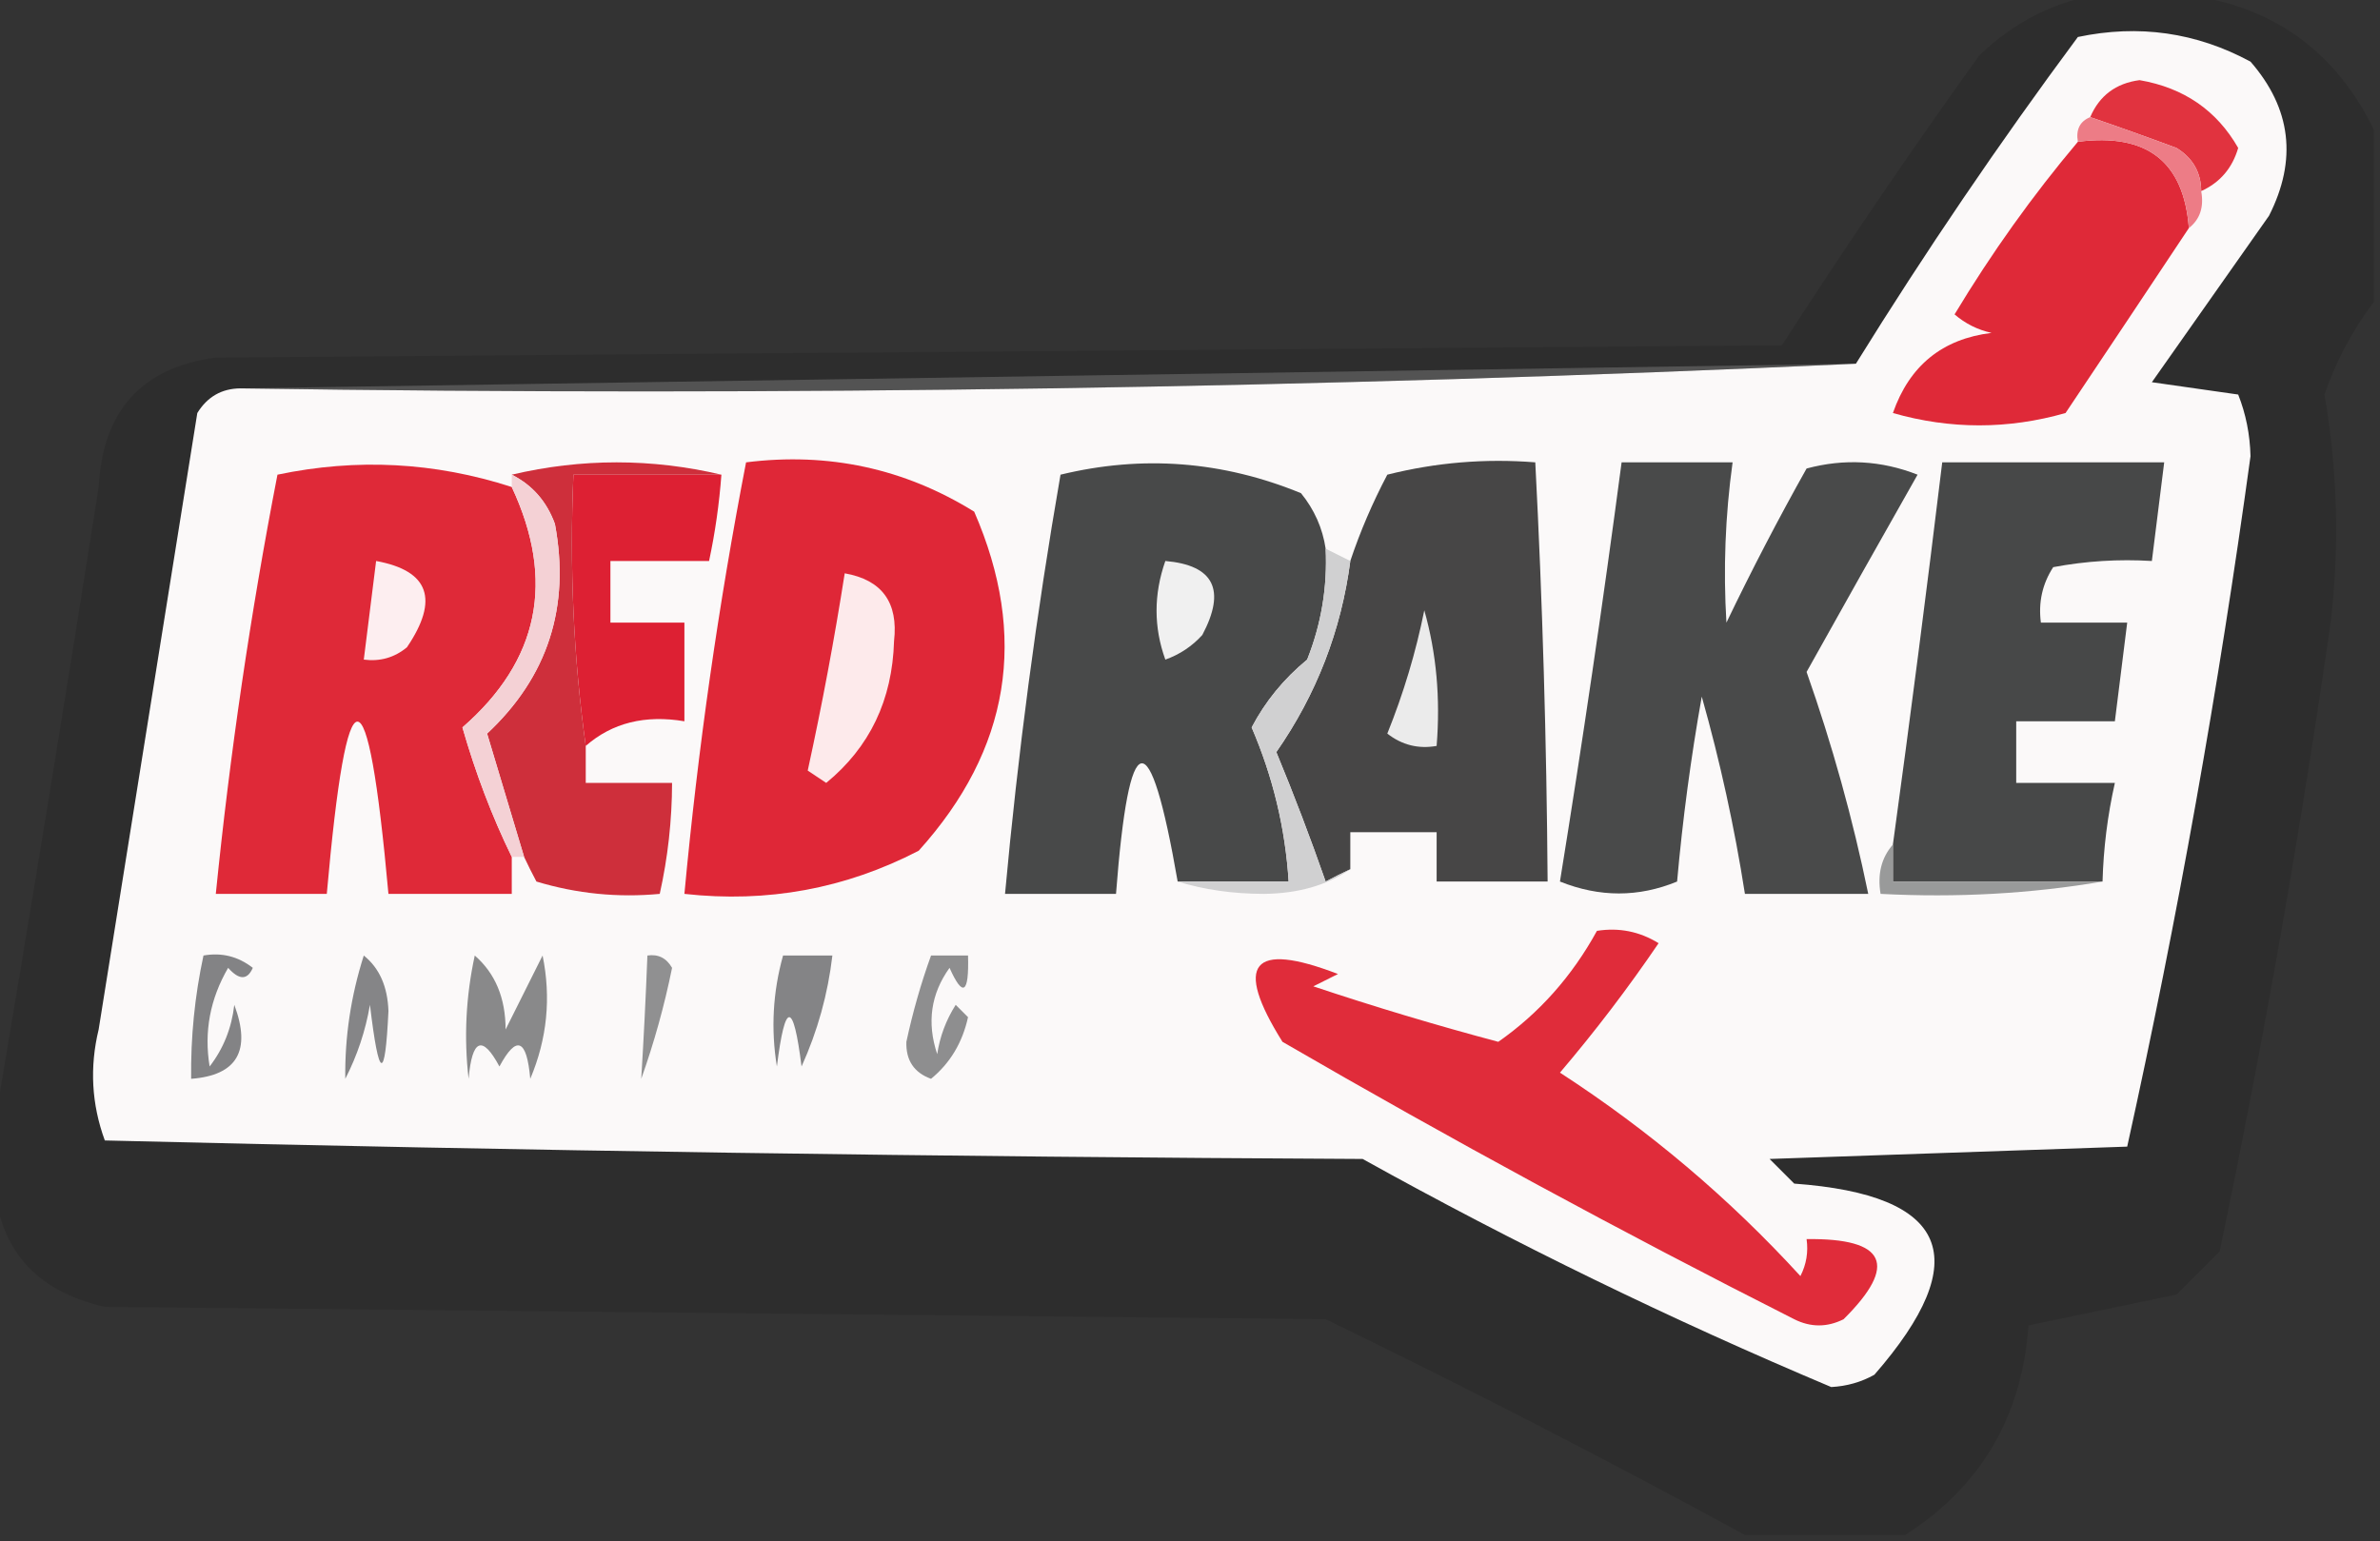 <?xml version="1.0" encoding="UTF-8"?>
<!DOCTYPE svg PUBLIC "-//W3C//DTD SVG 1.1//EN" "http://www.w3.org/Graphics/SVG/1.1/DTD/svg11.dtd">
<svg xmlns="http://www.w3.org/2000/svg" version="1.1" width="193px" height="125px" style="shape-rendering:geometricPrecision; text-rendering:geometricPrecision; image-rendering:optimizeQuality; fill-rule:evenodd; clip-rule:evenodd" xmlns:xlink="http://www.w3.org/1999/xlink">
<rect width="100%" height="100%" fill="#333333" stroke="none"/>
<g><path style="opacity:0.11" fill="#050505" d="M 170.5,-0.5 C 172.5,-0.5 174.5,-0.5 176.5,-0.5C 183.904,0.199 189.237,3.865 192.5,10.5C 192.5,15.167 192.5,19.833 192.5,24.5C 190.786,26.76 189.452,29.26 188.5,32C 189.561,38.14 189.727,44.306 189,50.5C 186.537,67.61 183.537,84.61 180,101.5C 178.833,102.667 177.667,103.833 176.5,105C 172.5,105.833 168.5,106.667 164.5,107.5C 163.969,114.906 160.636,120.573 154.5,124.5C 150.167,124.5 145.833,124.5 141.5,124.5C 130.384,118.441 119.051,112.608 107.5,107C 74.5,106.667 41.5,106.333 8.5,106C 2.787,104.701 -0.213,101.201 -0.5,95.5C -0.5,94.167 -0.5,92.833 -0.5,91.5C 2.418,74.324 5.251,56.991 8,39.5C 8.328,33.299 11.495,29.799 17.5,29C 59.833,28.667 102.167,28.333 144.5,28C 149.638,20.03 154.971,12.196 160.5,4.5C 163.395,1.719 166.728,0.052 170.5,-0.5 Z"/></g>
<g><path style="opacity:0.999" fill="#fbf9f9" d="M 19.5,31.5 C 63.513,32.161 107.179,31.495 150.5,29.5C 156.119,20.436 162.119,11.602 168.5,3C 173.44,1.959 178.106,2.626 182.5,5C 185.803,8.795 186.303,12.962 184,17.5C 180.833,22 177.667,26.5 174.5,31C 176.833,31.333 179.167,31.667 181.5,32C 182.122,33.569 182.456,35.236 182.5,37C 179.911,55.872 176.578,74.538 172.5,93C 162.833,93.333 153.167,93.667 143.5,94C 144.167,94.667 144.833,95.333 145.5,96C 158.041,96.911 160.208,102.077 152,111.5C 150.938,112.097 149.772,112.43 148.5,112.5C 135.522,107.034 122.855,100.868 110.5,94C 76.495,93.833 42.495,93.333 8.5,92.5C 7.425,89.562 7.258,86.562 8,83.5C 10.667,66.833 13.333,50.167 16,33.5C 16.816,32.177 17.983,31.511 19.5,31.5 Z"/></g>
<g><path style="opacity:1" fill="#e1333f" d="M 178.5,15.5 C 178.489,13.983 177.823,12.816 176.5,12C 174.073,11.098 171.74,10.264 169.5,9.5C 170.249,7.754 171.583,6.754 173.5,6.5C 177.091,7.118 179.758,8.952 181.5,12C 181.022,13.642 180.022,14.809 178.5,15.5 Z"/></g>
<g><path style="opacity:1" fill="#df2938" d="M 168.5,11.5 C 174.092,10.772 177.092,13.105 177.5,18.5C 174.193,23.482 170.859,28.482 167.5,33.5C 162.833,34.833 158.167,34.833 153.5,33.5C 154.842,29.654 157.509,27.487 161.5,27C 160.376,26.751 159.376,26.251 158.5,25.5C 161.502,20.513 164.836,15.847 168.5,11.5 Z"/></g>
<g><path style="opacity:1" fill="#ed7c86" d="M 169.5,9.5 C 171.74,10.264 174.073,11.098 176.5,12C 177.823,12.816 178.489,13.983 178.5,15.5C 178.737,16.791 178.404,17.791 177.5,18.5C 177.092,13.105 174.092,10.772 168.5,11.5C 168.328,10.508 168.662,9.842 169.5,9.5 Z"/></g>
<g><path style="opacity:0.216" fill="#dedede" d="M 150.5,29.5 C 107.179,31.495 63.513,32.161 19.5,31.5C 63.069,30.828 106.736,30.162 150.5,29.5 Z"/></g>
<g><path style="opacity:1" fill="#df2938" d="M 41.5,39.5 C 45.052,47.086 43.719,53.586 37.5,59C 38.567,62.716 39.901,66.216 41.5,69.5C 41.5,70.5 41.5,71.5 41.5,72.5C 38.167,72.5 34.833,72.5 31.5,72.5C 29.815,53.87 28.148,53.87 26.5,72.5C 23.5,72.5 20.5,72.5 17.5,72.5C 18.651,61.083 20.317,49.75 22.5,38.5C 28.933,37.149 35.266,37.482 41.5,39.5 Z"/></g>
<g><path style="opacity:1" fill="#dd2033" d="M 58.5,38.5 C 58.326,40.861 57.993,43.194 57.5,45.5C 54.833,45.5 52.167,45.5 49.5,45.5C 49.5,47.167 49.5,48.833 49.5,50.5C 51.5,50.5 53.5,50.5 55.5,50.5C 55.5,53.167 55.5,55.833 55.5,58.5C 52.302,57.964 49.635,58.631 47.5,60.5C 46.508,53.352 46.175,46.019 46.5,38.5C 50.5,38.5 54.5,38.5 58.5,38.5 Z"/></g>
<g><path style="opacity:1" fill="#df2737" d="M 60.5,37.5 C 67.18,36.663 73.347,37.996 79,41.5C 83.407,51.619 81.907,60.786 74.5,69C 68.554,72.082 62.221,73.249 55.5,72.5C 56.597,60.723 58.263,49.056 60.5,37.5 Z"/></g>
<g><path style="opacity:1" fill="#484949" d="M 107.5,44.5 C 107.649,47.607 107.149,50.607 106,53.5C 104.108,55.054 102.608,56.888 101.5,59C 103.227,63.01 104.227,67.177 104.5,71.5C 101.5,71.5 98.5,71.5 95.5,71.5C 93.223,58.389 91.557,58.722 90.5,72.5C 87.5,72.5 84.5,72.5 81.5,72.5C 82.543,61.115 84.043,49.781 86,38.5C 92.64,36.891 99.14,37.391 105.5,40C 106.582,41.33 107.249,42.83 107.5,44.5 Z"/></g>
<g><path style="opacity:1" fill="#474646" d="M 109.5,70.5 C 108.85,70.804 108.183,71.137 107.5,71.5C 106.266,67.966 104.933,64.466 103.5,61C 106.759,56.316 108.759,51.149 109.5,45.5C 110.298,43.114 111.298,40.781 112.5,38.5C 116.445,37.509 120.445,37.176 124.5,37.5C 125.087,48.824 125.42,60.157 125.5,71.5C 122.5,71.5 119.5,71.5 116.5,71.5C 116.5,70.167 116.5,68.833 116.5,67.5C 114.167,67.5 111.833,67.5 109.5,67.5C 109.5,68.5 109.5,69.5 109.5,70.5 Z"/></g>
<g><path style="opacity:1" fill="#494a4a" d="M 131.5,37.5 C 134.5,37.5 137.5,37.5 140.5,37.5C 139.903,41.832 139.737,46.165 140,50.5C 142.039,46.255 144.206,42.088 146.5,38C 149.554,37.179 152.554,37.345 155.5,38.5C 152.462,43.857 149.462,49.19 146.5,54.5C 148.58,60.403 150.246,66.403 151.5,72.5C 148.167,72.5 144.833,72.5 141.5,72.5C 140.655,67.096 139.488,61.763 138,56.5C 137.114,61.47 136.448,66.47 136,71.5C 132.875,72.787 129.709,72.787 126.5,71.5C 128.329,60.203 129.996,48.869 131.5,37.5 Z"/></g>
<g><path style="opacity:1" fill="#474848" d="M 170.5,71.5 C 164.833,71.5 159.167,71.5 153.5,71.5C 153.5,70.5 153.5,69.5 153.5,68.5C 154.916,58.174 156.249,47.84 157.5,37.5C 163.5,37.5 169.5,37.5 175.5,37.5C 175.167,40.167 174.833,42.833 174.5,45.5C 171.813,45.336 169.146,45.503 166.5,46C 165.62,47.356 165.286,48.856 165.5,50.5C 167.833,50.5 170.167,50.5 172.5,50.5C 172.167,53.167 171.833,55.833 171.5,58.5C 168.833,58.5 166.167,58.5 163.5,58.5C 163.5,60.167 163.5,61.833 163.5,63.5C 166.167,63.5 168.833,63.5 171.5,63.5C 170.908,66.127 170.575,68.794 170.5,71.5 Z"/></g>
<g><path style="opacity:1" fill="#fdeef0" d="M 30.5,45.5 C 34.797,46.288 35.63,48.621 33,52.5C 31.989,53.337 30.822,53.67 29.5,53.5C 29.833,50.833 30.167,48.167 30.5,45.5 Z"/></g>
<g><path style="opacity:1" fill="#f0f0f0" d="M 94.5,45.5 C 98.438,45.843 99.438,47.843 97.5,51.5C 96.672,52.415 95.672,53.081 94.5,53.5C 93.551,50.874 93.551,48.208 94.5,45.5 Z"/></g>
<g><path style="opacity:1" fill="#ce2f3b" d="M 41.5,38.5 C 47.167,37.167 52.833,37.167 58.5,38.5C 54.5,38.5 50.5,38.5 46.5,38.5C 46.175,46.019 46.508,53.352 47.5,60.5C 47.5,61.5 47.5,62.5 47.5,63.5C 49.833,63.5 52.167,63.5 54.5,63.5C 54.492,66.545 54.159,69.545 53.5,72.5C 50.102,72.82 46.768,72.487 43.5,71.5C 43.137,70.817 42.804,70.15 42.5,69.5C 41.507,66.184 40.507,62.851 39.5,59.5C 44.423,54.896 46.257,49.229 45,42.5C 44.34,40.676 43.173,39.343 41.5,38.5 Z"/></g>
<g><path style="opacity:1" fill="#fdeaeb" d="M 68.5,46.5 C 71.525,47.033 72.858,48.867 72.5,52C 72.361,56.774 70.528,60.608 67,63.5C 66.5,63.167 66,62.833 65.5,62.5C 66.665,57.164 67.665,51.831 68.5,46.5 Z"/></g>
<g><path style="opacity:1" fill="#ebebeb" d="M 115.5,49.5 C 116.482,52.962 116.815,56.629 116.5,60.5C 115.022,60.762 113.689,60.429 112.5,59.5C 113.813,56.245 114.813,52.912 115.5,49.5 Z"/></g>
<g><path style="opacity:1" fill="#d0d0d1" d="M 107.5,44.5 C 108.167,44.833 108.833,45.167 109.5,45.5C 108.759,51.149 106.759,56.316 103.5,61C 104.933,64.466 106.266,67.966 107.5,71.5C 108.183,71.137 108.85,70.804 109.5,70.5C 107.603,71.805 105.269,72.471 102.5,72.5C 99.975,72.497 97.641,72.163 95.5,71.5C 98.5,71.5 101.5,71.5 104.5,71.5C 104.227,67.177 103.227,63.01 101.5,59C 102.608,56.888 104.108,55.054 106,53.5C 107.149,50.607 107.649,47.607 107.5,44.5 Z"/></g>
<g><path style="opacity:1" fill="#f4d1d5" d="M 41.5,38.5 C 43.173,39.343 44.34,40.676 45,42.5C 46.257,49.229 44.423,54.896 39.5,59.5C 40.507,62.851 41.507,66.184 42.5,69.5C 42.167,69.5 41.833,69.5 41.5,69.5C 39.901,66.216 38.567,62.716 37.5,59C 43.719,53.586 45.052,47.086 41.5,39.5C 41.5,39.167 41.5,38.833 41.5,38.5 Z"/></g>
<g><path style="opacity:1" fill="#999a9a" d="M 153.5,68.5 C 153.5,69.5 153.5,70.5 153.5,71.5C 159.167,71.5 164.833,71.5 170.5,71.5C 164.69,72.49 158.69,72.823 152.5,72.5C 152.232,70.901 152.566,69.568 153.5,68.5 Z"/></g>
<g><path style="opacity:1" fill="#e02c3a" d="M 129.5,75.5 C 131.288,75.215 132.955,75.548 134.5,76.5C 132.025,80.142 129.358,83.642 126.5,87C 133.73,91.689 140.23,97.189 146,103.5C 146.483,102.552 146.649,101.552 146.5,100.5C 152.949,100.418 153.949,102.585 149.5,107C 148.167,107.667 146.833,107.667 145.5,107C 131.427,99.881 117.594,92.381 104,84.5C 100.022,78.145 101.522,76.312 108.5,79C 107.833,79.333 107.167,79.667 106.5,80C 111.454,81.655 116.454,83.155 121.5,84.5C 124.814,82.18 127.481,79.18 129.5,75.5 Z"/></g>
<g><path style="opacity:1" fill="#848486" d="M 63.5,77.5 C 64.833,77.5 66.167,77.5 67.5,77.5C 67.135,80.625 66.302,83.625 65,86.5C 64.333,81.167 63.667,81.167 63,86.5C 62.505,83.469 62.671,80.469 63.5,77.5 Z"/></g>
<g><path style="opacity:1" fill="#89898a" d="M 38.5,77.5 C 40.164,78.949 40.998,80.949 41,83.5C 42,81.5 43,79.5 44,77.5C 44.701,80.928 44.368,84.262 43,87.5C 42.717,84.258 41.883,83.924 40.5,86.5C 39.117,83.924 38.283,84.258 38,87.5C 37.612,84.151 37.779,80.817 38.5,77.5 Z"/></g>
<g><path style="opacity:1" fill="#858587" d="M 29.5,77.5 C 30.765,78.514 31.431,80.014 31.5,82C 31.228,87.789 30.728,87.622 30,81.5C 29.64,83.608 28.973,85.608 28,87.5C 27.953,84.122 28.453,80.789 29.5,77.5 Z"/></g>
<g><path style="opacity:1" fill="#909091" d="M 52.5,77.5 C 53.376,77.369 54.043,77.703 54.5,78.5C 53.879,81.564 53.045,84.564 52,87.5C 52.201,84.223 52.368,80.889 52.5,77.5 Z"/></g>
<g><path style="opacity:1" fill="#838385" d="M 16.5,77.5 C 17.978,77.238 19.311,77.571 20.5,78.5C 20.062,79.506 19.396,79.506 18.5,78.5C 17.034,81.021 16.534,83.688 17,86.5C 18.117,85.051 18.784,83.384 19,81.5C 20.392,85.22 19.225,87.22 15.5,87.5C 15.46,84.119 15.793,80.786 16.5,77.5 Z"/></g>
<g><path style="opacity:1" fill="#8e8e8f" d="M 75.5,77.5 C 76.5,77.5 77.5,77.5 78.5,77.5C 78.588,80.598 78.088,80.932 77,78.5C 75.482,80.614 75.149,82.947 76,85.5C 76.219,84.062 76.719,82.729 77.5,81.5C 77.833,81.833 78.167,82.167 78.5,82.5C 78.047,84.565 77.047,86.232 75.5,87.5C 74.12,87 73.453,86 73.5,84.5C 74.019,82.087 74.685,79.754 75.5,77.5 Z"/></g>
</svg>
